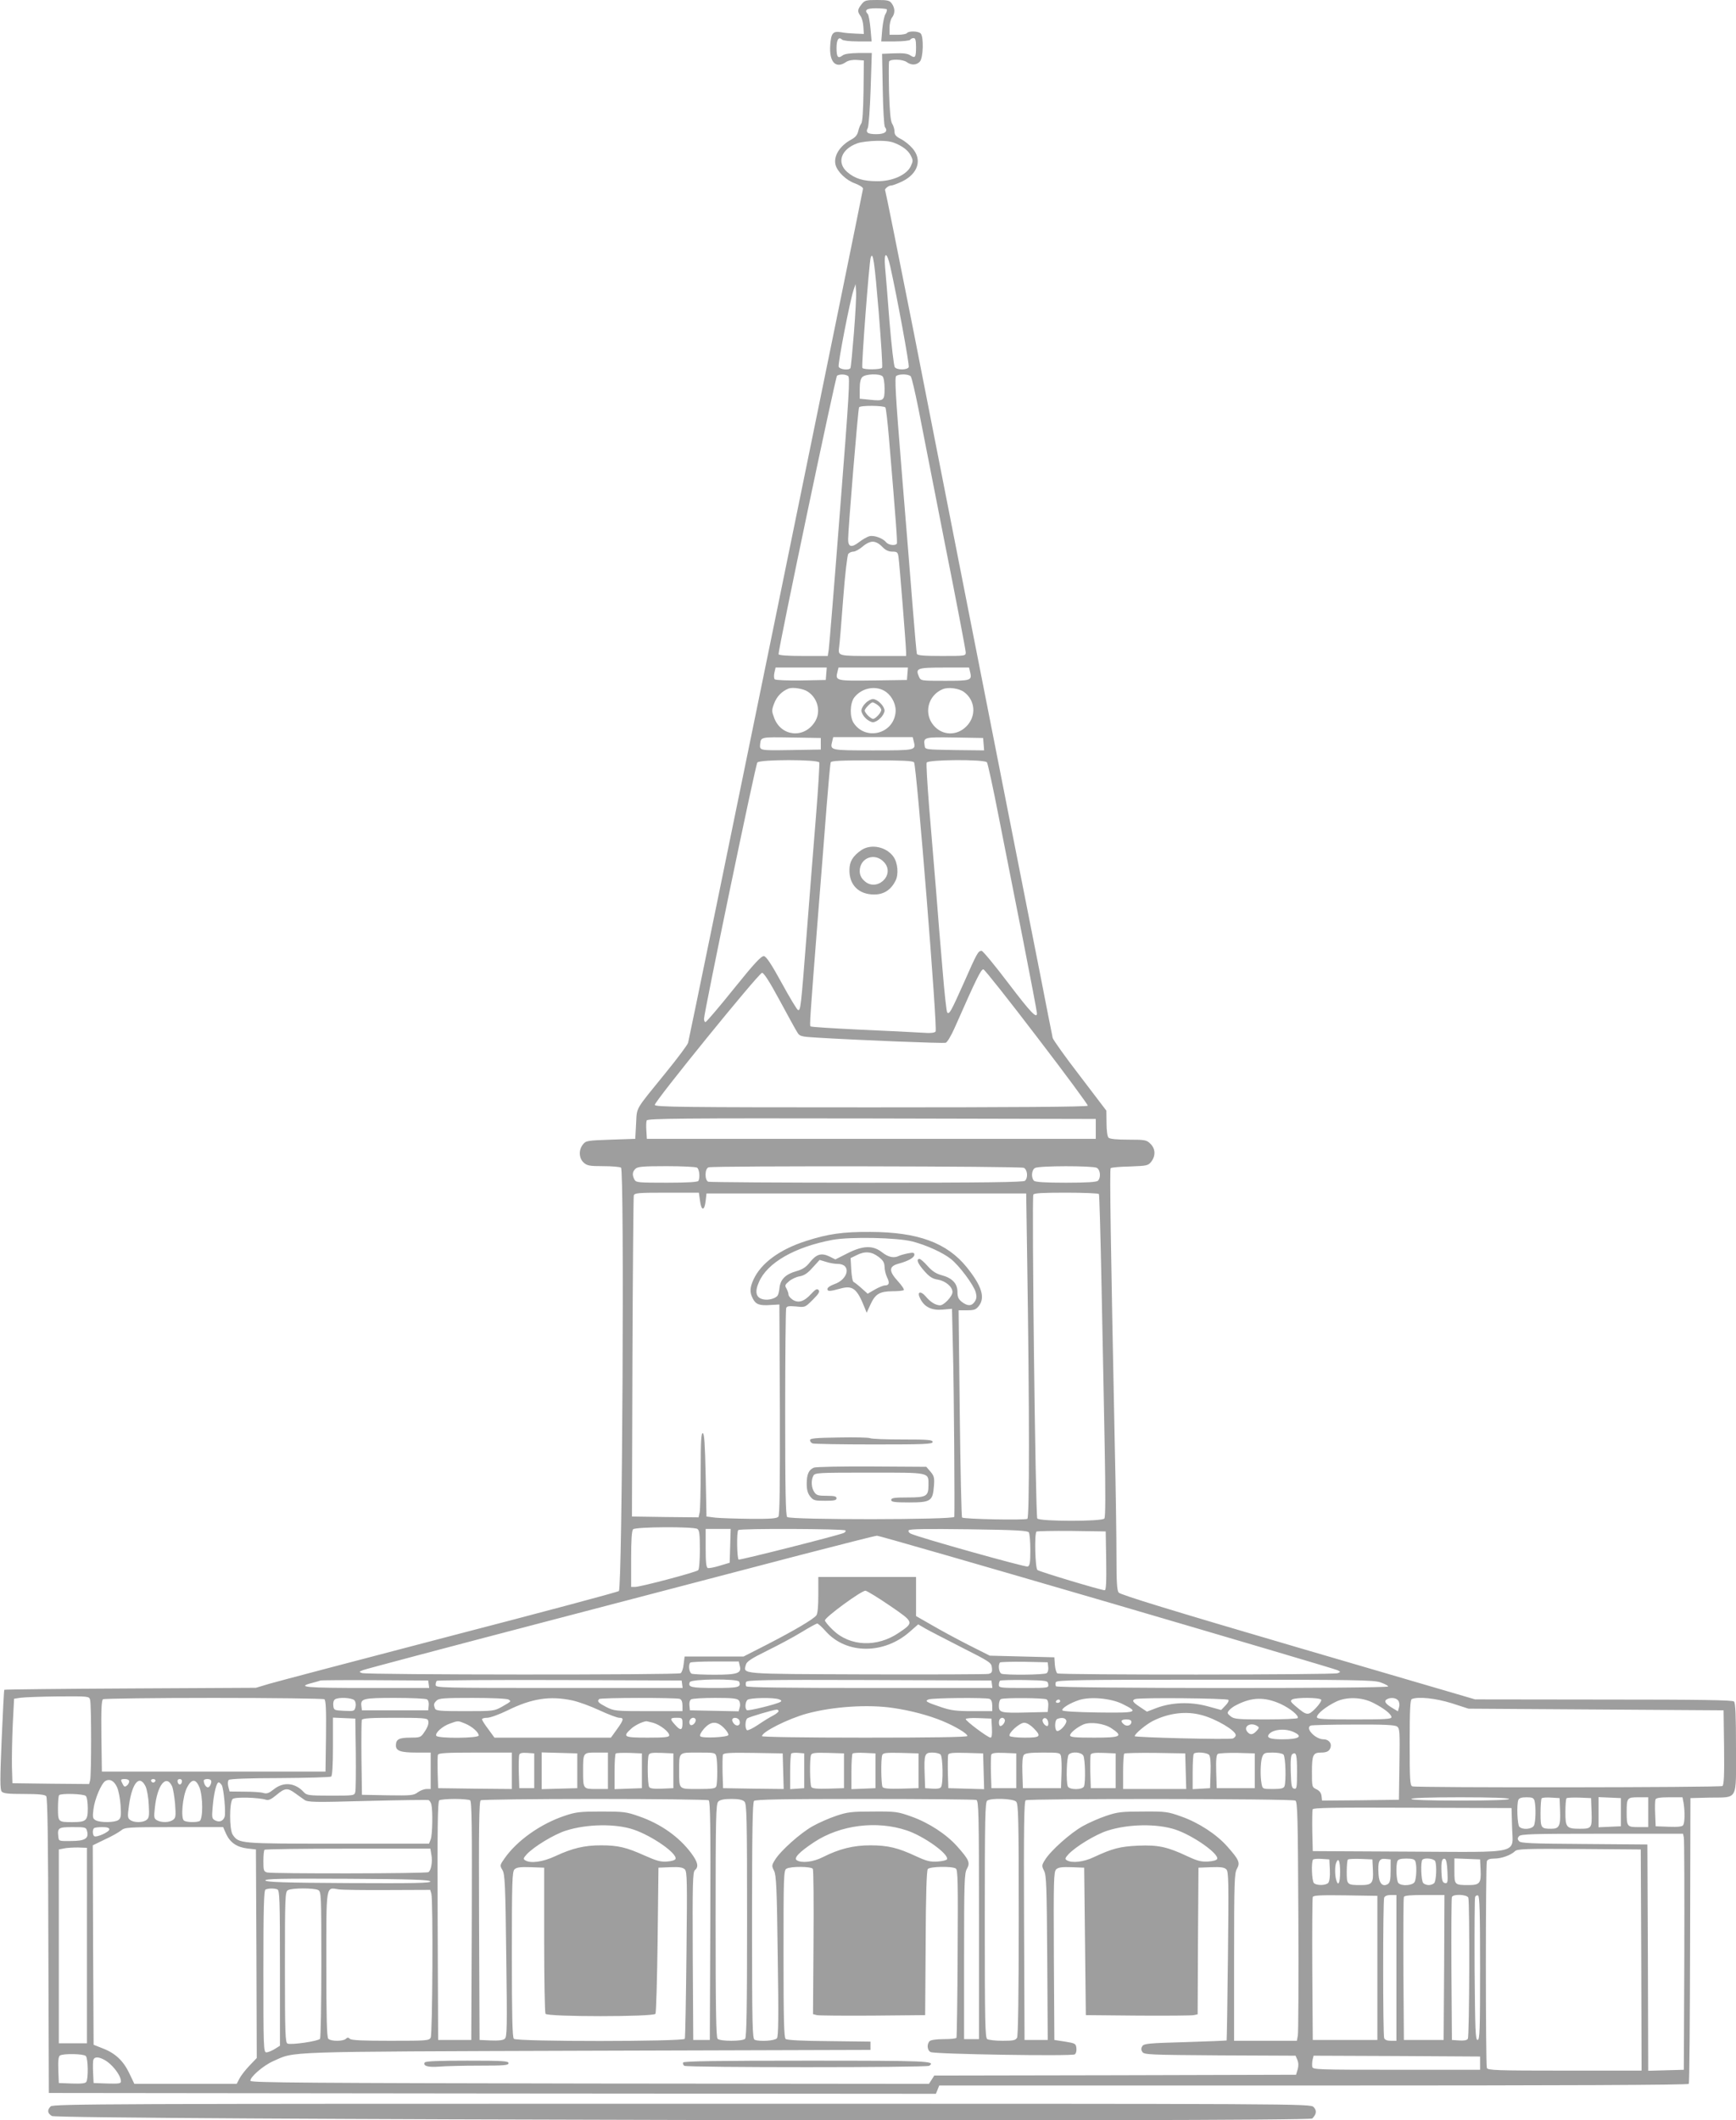 <?xml version="1.0" standalone="no"?>
<!DOCTYPE svg PUBLIC "-//W3C//DTD SVG 20010904//EN"
 "http://www.w3.org/TR/2001/REC-SVG-20010904/DTD/svg10.dtd">
<svg version="1.0" xmlns="http://www.w3.org/2000/svg"
 width="1048pt" height="1280pt" viewBox="0 0 1048 1280"
 preserveAspectRatio="xMidYMid meet">
<g transform="translate(0,1280) scale(0.1,-0.1)"
fill="#9e9e9e" stroke="none">
<path d="M5201 12774 c-25 -32 -26 -43 -6 -71 8 -11 16 -40 17 -64 l3 -44 -50
2 c-27 1 -66 4 -85 8 -52 9 -63 -4 -68 -79 -7 -101 34 -144 96 -100 14 9 38
14 65 12 l42 -3 -2 -184 c-2 -121 -6 -188 -14 -197 -6 -8 -14 -28 -18 -46 -5
-22 -17 -37 -41 -50 -71 -38 -109 -100 -96 -153 11 -42 65 -94 117 -112 27
-10 49 -24 49 -32 0 -12 -1042 -5101 -1056 -5156 -3 -12 -62 -91 -131 -176
-194 -239 -177 -209 -183 -313 l-5 -91 -148 -5 c-141 -5 -150 -6 -168 -29 -26
-32 -25 -82 4 -109 21 -19 35 -22 118 -22 52 0 100 -4 108 -9 21 -14 8 -2541
-13 -2556 -7 -6 -467 -129 -1022 -273 -555 -145 -1045 -274 -1089 -287 l-80
-24 -758 -4 c-416 -2 -759 -6 -761 -8 -2 -2 -9 -138 -16 -302 -10 -236 -10
-300 0 -312 10 -12 39 -15 135 -15 90 0 125 -4 134 -13 8 -10 12 -266 13 -903
l3 -889 2678 -3 2677 -2 10 25 10 25 2259 0 c1521 0 2262 3 2266 10 4 6 7 396
8 868 l2 857 115 3 c175 3 160 -25 160 297 0 197 -3 274 -12 283 -9 9 -198 12
-788 12 l-775 1 -1069 313 c-754 221 -1074 319 -1083 332 -10 13 -13 68 -13
213 0 108 -4 408 -10 666 -25 1226 -32 1677 -25 1683 4 4 56 9 116 10 103 4
110 5 129 29 27 35 26 78 -5 108 -23 23 -31 25 -133 25 -71 0 -112 4 -120 12
-7 7 -12 43 -12 87 l-1 76 -159 209 c-88 114 -162 218 -165 230 -3 11 -38 192
-79 401 -80 403 -253 1281 -466 2363 -71 361 -204 1037 -295 1502 -92 465
-169 847 -171 849 -8 8 19 31 35 31 10 0 41 12 70 26 94 47 119 131 59 199
-17 20 -48 45 -70 56 -29 15 -38 25 -38 45 0 13 -6 35 -14 47 -10 16 -15 72
-19 192 -2 94 -2 176 0 183 6 17 83 15 107 -3 27 -20 59 -19 79 3 21 23 24
151 5 170 -15 15 -74 16 -83 2 -3 -5 -28 -10 -56 -10 l-49 0 0 43 c0 23 7 51
15 61 19 25 19 56 -1 84 -13 19 -24 22 -89 22 -68 0 -75 -2 -94 -26z m152 -30
c3 -4 0 -16 -7 -28 -8 -11 -16 -54 -20 -93 l-6 -73 84 0 c47 0 88 5 91 10 3 6
13 10 21 10 10 0 14 -14 14 -53 0 -64 -5 -71 -35 -51 -16 11 -44 14 -96 12
l-74 -3 4 -215 c2 -121 8 -220 13 -227 21 -26 0 -43 -51 -43 -54 0 -67 10 -52
38 5 10 13 116 17 235 l7 217 -79 0 c-53 -1 -85 -5 -98 -15 -27 -21 -36 -10
-36 45 0 50 13 71 33 51 6 -6 47 -11 95 -11 l84 0 -7 78 c-4 42 -11 81 -16 87
-23 24 -8 35 49 35 32 0 61 -3 65 -6z m74 -819 c33 -17 56 -37 69 -60 17 -32
17 -36 2 -69 -25 -52 -111 -91 -203 -90 -84 0 -135 16 -181 56 -65 57 -36 138
62 173 22 8 75 14 120 15 66 0 89 -4 131 -25z m-122 -1012 c14 -178 24 -327
20 -333 -8 -12 -112 -13 -119 -1 -7 10 41 635 50 665 14 43 23 -20 49 -331z
m69 280 c40 -177 117 -596 112 -609 -7 -18 -70 -19 -84 -1 -6 7 -20 129 -32
272 -11 143 -23 293 -27 333 -8 93 10 96 31 5z m-219 -402 c-9 -113 -18 -208
-21 -213 -9 -15 -64 -9 -71 8 -6 17 68 399 90 464 l12 35 3 -45 c2 -25 -4
-137 -13 -249z m-35 -261 c12 -8 6 -113 -49 -812 -34 -442 -65 -820 -68 -840
l-6 -38 -148 0 c-98 0 -149 4 -149 11 0 39 344 1675 353 1681 16 10 49 10 67
-2z m208 -2 c7 -7 12 -39 12 -74 0 -73 -4 -76 -90 -67 l-60 6 0 58 c0 39 5 63
16 73 19 19 104 22 122 4z m170 0 c6 -7 26 -94 46 -193 19 -99 91 -466 160
-816 70 -350 126 -646 126 -657 0 -22 -3 -22 -145 -22 -108 0 -147 3 -150 13
-2 6 -13 127 -24 267 -11 140 -41 513 -67 829 -39 481 -44 575 -33 582 21 13
75 11 87 -3z m-153 -188 c4 -6 13 -86 21 -178 44 -521 52 -637 48 -644 -9 -14
-51 -9 -65 9 -20 24 -72 43 -100 36 -13 -3 -41 -19 -62 -35 -46 -36 -67 -31
-67 16 0 59 60 788 66 797 8 13 152 11 159 -1z m-20 -840 c20 -21 38 -30 61
-30 30 0 34 -4 38 -32 6 -38 46 -541 46 -575 l0 -23 -199 0 c-215 0 -212 -1
-205 55 3 17 13 147 24 289 11 147 25 265 31 272 6 8 20 14 31 14 11 0 36 14
55 30 20 18 45 30 61 30 18 0 39 -11 57 -30z m-337 -767 l-3 -38 -149 -3 c-83
-1 -154 2 -159 7 -5 5 -6 23 -2 40 l7 31 154 0 155 0 -3 -37z m490 0 l-3 -38
-206 -3 c-225 -3 -227 -2 -213 54 l6 24 210 0 209 0 -3 -37z m378 12 c13 -53
7 -55 -151 -55 -144 0 -146 0 -157 24 -23 52 -12 56 151 56 l151 0 6 -25z
m-980 -120 c63 -41 82 -126 41 -186 -66 -99 -201 -84 -243 26 -16 43 -16 47 0
90 16 41 46 72 86 88 24 10 89 0 116 -18z m473 -2 c39 -29 63 -81 57 -127 -16
-129 -182 -168 -253 -60 -24 37 -22 117 3 152 46 61 134 77 193 35z m470 0
c70 -51 76 -147 15 -208 -58 -59 -146 -56 -198 6 -61 72 -34 181 54 218 34 15
98 6 129 -16z m-864 -313 l0 -35 -182 -3 c-190 -3 -188 -3 -184 38 5 41 5 41
188 38 l178 -3 0 -35z m561 15 c14 -55 15 -55 -246 -55 -261 0 -260 0 -246 55
l6 25 240 0 240 0 6 -25z m422 -18 l3 -37 -178 2 c-178 3 -178 3 -181 26 -8
52 -6 53 180 50 l173 -3 3 -38z m-992 -110 c2 -7 -6 -152 -20 -323 -14 -170
-39 -489 -56 -709 -35 -450 -37 -468 -53 -462 -6 2 -50 75 -98 163 -62 113
-93 160 -107 162 -16 2 -58 -43 -182 -197 -89 -111 -166 -201 -171 -201 -5 0
-9 9 -9 19 0 37 311 1536 322 1548 15 19 366 19 374 0z m572 1 c15 -19 143
-1610 130 -1625 -7 -9 -33 -11 -86 -7 -43 3 -209 11 -370 18 -161 8 -296 16
-299 20 -6 6 -4 41 47 691 17 209 39 495 50 635 11 140 22 261 25 268 3 9 62
12 248 12 184 0 247 -3 255 -12z m440 0 c5 -7 37 -152 70 -323 34 -170 100
-505 147 -744 47 -239 85 -440 85 -448 0 -35 -37 3 -173 182 -81 107 -154 195
-161 195 -21 0 -28 -13 -106 -190 -80 -179 -89 -195 -102 -182 -4 4 -17 120
-28 258 -12 137 -30 357 -40 489 -11 132 -29 354 -41 494 -11 139 -18 259 -15
267 7 19 348 21 364 2z m302 -1658 c171 -223 308 -409 307 -415 -3 -7 -447
-10 -1308 -10 -1151 0 -1304 2 -1306 15 -4 18 626 794 647 797 10 2 44 -50
105 -163 50 -92 97 -179 107 -194 15 -26 21 -28 120 -34 246 -15 761 -36 777
-31 9 2 34 44 55 92 132 299 159 354 173 351 8 -2 153 -185 323 -408z m355
-555 l0 -60 -1355 0 -1355 0 -3 49 c-2 27 -1 55 2 62 5 12 215 14 1358 12
l1353 -3 0 -60z m-2407 -234 c14 -9 19 -61 8 -80 -5 -7 -64 -11 -191 -11 -172
0 -185 1 -195 19 -14 27 -13 47 6 65 13 13 44 16 187 16 95 0 178 -4 185 -9z
m1973 -1 c22 -12 26 -59 7 -78 -9 -9 -235 -12 -954 -12 -518 0 -949 3 -958 6
-23 9 -22 81 2 87 38 10 1884 7 1903 -3z m440 0 c22 -12 26 -59 7 -78 -8 -8
-66 -12 -193 -12 -127 0 -185 4 -193 12 -18 18 -15 65 6 77 23 14 347 14 373
1z m-2395 -200 c8 -62 27 -61 34 1 l5 44 965 0 965 0 6 -400 c14 -909 14
-1556 1 -1564 -15 -9 -384 -2 -394 8 -4 3 -10 286 -14 629 l-7 622 51 0 c43 0
54 4 71 26 40 51 17 122 -73 234 -120 148 -295 212 -581 213 -168 1 -257 -12
-390 -55 -159 -51 -271 -134 -316 -232 -23 -50 -24 -78 -4 -116 18 -35 40 -43
108 -38 l52 3 3 -634 c1 -460 -1 -638 -9 -647 -9 -11 -47 -14 -168 -13 -86 1
-181 4 -211 7 l-55 7 -5 249 c-4 187 -8 250 -17 254 -10 3 -13 -46 -13 -221 0
-123 -3 -239 -6 -256 l-7 -31 -201 2 -201 3 3 960 c2 528 6 968 8 978 5 15 23
17 199 17 l194 0 7 -50z m2408 42 c3 -5 10 -258 16 -563 6 -305 15 -741 19
-969 5 -270 5 -419 -2 -427 -14 -19 -390 -18 -405 0 -11 13 -34 1926 -24 1955
3 9 52 12 197 12 107 0 196 -4 199 -8z m-1124 -287 c86 -23 182 -67 230 -105
51 -40 137 -156 150 -200 7 -26 6 -39 -5 -57 -19 -29 -44 -29 -79 -2 -20 16
-26 29 -26 60 0 51 -32 84 -96 101 -34 9 -57 25 -84 55 -21 24 -43 43 -49 43
-22 0 -11 -28 29 -73 31 -35 49 -47 82 -52 46 -8 88 -43 88 -75 0 -25 -51 -80
-75 -80 -26 0 -58 19 -86 53 -33 38 -56 29 -33 -14 25 -50 70 -71 135 -65 l56
5 6 -257 c6 -218 11 -961 8 -999 -1 -18 -991 -19 -1009 -1 -9 9 -12 162 -12
629 0 340 3 624 6 632 4 12 17 14 60 10 54 -6 54 -6 101 41 36 36 44 49 34 59
-9 9 -19 3 -45 -25 -42 -46 -77 -56 -111 -34 -14 9 -25 23 -25 31 0 9 -6 24
-12 36 -11 18 -10 23 15 44 15 13 44 27 65 30 27 5 48 19 78 53 l42 46 40 -12
c21 -7 53 -12 69 -12 83 0 67 -93 -22 -123 -22 -8 -40 -20 -40 -28 0 -16 13
-16 78 2 75 21 101 0 147 -116 l12 -30 23 50 c29 63 54 79 132 80 34 0 65 3
69 7 4 4 -12 28 -35 53 -56 61 -56 90 2 106 60 16 97 37 97 55 0 12 -8 14 -37
8 -21 -4 -46 -11 -55 -15 -31 -16 -65 -9 -103 21 -55 43 -114 42 -209 -6 l-73
-37 -36 18 c-49 23 -78 14 -117 -34 -23 -30 -44 -44 -83 -55 -64 -18 -95 -49
-101 -98 -2 -21 -7 -42 -11 -48 -12 -19 -57 -31 -87 -24 -44 9 -53 44 -27 103
50 118 216 213 444 256 109 20 393 14 485 -10z m-207 -92 c29 -22 36 -35 37
-61 0 -18 7 -46 15 -63 17 -33 13 -49 -13 -49 -9 0 -37 -11 -61 -25 l-43 -25
-38 34 c-20 18 -42 35 -47 37 -6 2 -12 36 -14 74 l-4 70 35 17 c50 26 91 23
133 -9z m-1093 -1643 c12 -7 15 -33 15 -124 0 -63 -4 -119 -10 -125 -12 -12
-348 -101 -381 -101 l-24 0 0 168 c0 117 4 172 12 180 15 15 365 17 388 2z
m198 -102 l-3 -102 -60 -18 c-32 -10 -65 -16 -72 -14 -10 4 -13 36 -13 121 l0
115 75 0 76 0 -3 -102z m696 93 c3 -5 -2 -12 -12 -16 -51 -19 -625 -164 -633
-160 -10 7 -13 168 -2 178 10 11 641 8 647 -2z m1107 -12 c5 -8 9 -56 9 -107
0 -76 -3 -94 -16 -99 -14 -5 -664 177 -707 199 -10 5 -15 14 -11 20 5 8 111 9
361 6 288 -4 357 -8 364 -19z m467 -171 c2 -130 -1 -178 -9 -178 -22 0 -394
112 -406 122 -14 11 -19 219 -6 232 4 3 99 5 212 4 l206 -3 3 -177z m6 -249
c754 -221 1380 -406 1391 -412 19 -10 19 -10 0 -18 -26 -10 -1676 -11 -1692
-1 -6 4 -13 28 -15 52 l-3 45 -195 5 -195 5 -125 63 c-69 35 -169 89 -222 120
l-98 56 0 118 0 118 -295 0 -295 0 0 -108 c0 -71 -4 -114 -12 -124 -19 -24
-135 -92 -296 -175 l-143 -73 -178 0 -178 0 -6 -46 c-2 -26 -11 -50 -18 -55
-18 -11 -1897 -10 -1924 1 -19 7 -18 8 7 18 15 6 512 138 1105 293 593 155
1281 335 1528 400 248 64 458 118 469 118 10 1 636 -180 1390 -400z m-1311
-23 c146 -100 146 -100 53 -163 -131 -89 -294 -83 -397 16 -27 26 -49 52 -49
59 0 19 223 182 245 179 11 -2 78 -43 148 -91z m-387 -155 c125 -139 352 -139
508 0 l49 43 41 -24 c22 -13 122 -64 221 -115 172 -87 180 -92 183 -123 3 -26
-1 -32 -20 -37 -13 -3 -344 -4 -737 -3 -780 3 -743 0 -728 59 5 19 33 37 128
84 67 33 161 83 208 112 47 29 90 52 94 52 5 1 29 -21 53 -48z m-520 -208 c12
-44 -13 -53 -152 -53 -67 0 -129 3 -138 6 -16 6 -22 54 -9 67 3 4 71 7 149 7
l144 0 6 -27z m1862 -7 c2 -16 -2 -32 -10 -37 -15 -10 -248 -12 -272 -3 -16 6
-22 54 -9 68 4 3 70 5 147 4 l141 -3 3 -29z m-3740 -103 l3 -23 -375 0 c-370
0 -430 5 -333 30 23 6 47 13 52 15 6 2 154 3 330 2 l320 -2 3 -22z m1530 0 l3
-23 -745 0 c-717 0 -746 1 -746 18 0 10 3 22 7 25 3 4 338 6 742 5 l736 -3 3
-22z m344 15 c13 -34 -2 -38 -147 -38 -144 0 -163 5 -151 35 7 20 291 22 298
3z m1526 -15 l3 -23 -740 0 c-505 0 -742 3 -746 10 -4 6 -4 18 -1 26 5 12 104
14 743 12 l738 -3 3 -22z m340 0 c3 -23 3 -23 -147 -23 -140 0 -151 1 -151 18
0 10 3 22 7 26 4 3 70 5 147 4 138 -3 141 -4 144 -25z m2005 11 c26 -9 47 -20
47 -25 0 -13 -1997 -12 -2005 1 -4 6 -4 17 -1 25 5 13 135 15 959 15 846 0
959 -2 1000 -16z m-7789 -106 c8 -30 8 -456 0 -486 l-6 -22 -232 2 -231 3 -3
100 c-1 55 1 170 5 255 l8 155 40 6 c22 3 124 7 226 8 186 1 187 1 193 -21z
m1414 4 c9 -7 12 -58 10 -223 l-3 -214 -675 0 -675 0 -3 214 c-2 165 1 216 10
223 7 4 308 8 668 8 360 0 661 -4 668 -8z m182 -7 c7 -9 10 -25 6 -40 -6 -25
-9 -26 -69 -23 -60 3 -62 4 -65 32 -2 16 2 32 10 37 22 15 104 10 118 -6z
m438 6 c8 -5 12 -21 10 -37 l-3 -29 -200 0 -200 0 -3 23 c-7 48 7 52 202 52
99 0 187 -4 194 -9z m492 -1 c17 -11 18 -10 -41 -44 -45 -25 -50 -26 -221 -26
-151 0 -177 2 -182 16 -9 24 -8 31 10 48 13 14 47 16 217 16 111 0 209 -4 217
-10z m384 -5 c38 -8 112 -35 165 -60 54 -25 107 -45 119 -45 30 0 28 -12 -14
-70 l-36 -50 -351 0 -352 0 -37 51 c-21 27 -38 54 -38 60 0 5 14 9 31 9 18 0
73 20 124 45 146 72 255 88 389 60z m650 9 c10 -4 16 -18 16 -40 l0 -34 -205
0 c-200 0 -207 1 -255 25 -48 25 -57 34 -43 48 8 9 466 9 487 1z m356 -9 c7
-8 10 -25 6 -40 l-7 -26 -147 3 -147 3 -3 29 c-2 16 2 32 10 37 7 5 72 9 144
9 104 0 134 -3 144 -15z m244 6 c14 -5 16 -10 7 -15 -21 -14 -193 -56 -202
-50 -13 8 -11 48 3 62 13 13 160 16 192 3z m1270 3 c10 -4 16 -18 16 -40 l0
-34 -118 0 c-99 0 -130 4 -190 24 -92 31 -101 37 -76 47 23 9 346 12 368 3z
m344 -3 c8 -5 12 -22 10 -42 l-3 -34 -125 -3 c-160 -4 -170 -1 -170 42 0 19 6
37 13 39 21 9 261 7 275 -2z m457 -27 c103 -51 92 -55 -146 -52 -134 2 -214 7
-216 13 -4 13 46 44 101 62 68 22 191 11 261 -23z m641 24 c4 -6 -5 -21 -19
-35 l-25 -26 -84 23 c-101 27 -211 24 -304 -10 l-60 -23 -42 28 c-44 29 -51
40 -29 48 25 10 557 5 563 -5z m314 -24 c58 -27 113 -71 104 -86 -3 -4 -90 -8
-193 -8 -170 0 -191 2 -212 19 -20 16 -22 21 -9 36 7 9 27 24 44 32 93 48 170
50 266 7z m246 25 c3 -6 -12 -29 -34 -52 -46 -46 -52 -45 -122 14 -29 25 -32
31 -20 39 21 14 167 13 176 -1z m314 -19 c62 -31 110 -68 110 -86 0 -12 -35
-14 -225 -14 -187 0 -225 2 -225 14 0 20 55 64 115 93 64 31 157 28 225 -7z
m150 15 c7 -9 10 -25 6 -40 l-7 -26 -30 18 c-44 26 -56 42 -38 54 21 13 55 11
69 -6z m323 -17 l102 -33 770 -5 770 -5 3 -224 c2 -173 -1 -226 -10 -233 -15
-9 -1848 -11 -1872 -2 -14 5 -16 38 -16 264 0 197 3 260 13 263 39 16 143 5
240 -25z m-2363 12 c0 -5 -7 -10 -16 -10 -8 0 -12 5 -9 10 3 6 10 10 16 10 5
0 9 -4 9 -10z m-1007 -41 c104 -15 212 -44 293 -77 80 -33 154 -77 154 -92 0
-7 -219 -10 -620 -10 -376 0 -620 4 -620 9 0 26 158 105 270 136 158 43 372
57 523 34z m-693 -19 c0 -5 -15 -17 -32 -26 -18 -9 -59 -34 -91 -56 -31 -21
-62 -36 -67 -33 -14 9 -12 62 2 72 14 9 155 51 176 52 6 1 12 -3 12 -9z m2555
-24 c87 -23 205 -93 205 -121 0 -7 -8 -16 -17 -20 -22 -8 -593 6 -593 14 0 14
67 70 110 92 96 48 201 61 295 35z m-5107 -231 c1 -115 0 -220 -3 -232 -5 -23
-8 -23 -149 -23 -133 0 -144 2 -162 21 -52 57 -122 64 -180 18 -30 -24 -43
-29 -64 -23 -14 5 -65 8 -114 8 l-90 1 -8 30 c-4 18 -3 34 3 40 6 6 120 11
309 11 164 1 303 5 309 9 7 4 11 68 11 181 l0 175 68 -3 67 -3 3 -210z m436
200 c7 -18 -1 -41 -26 -77 -18 -26 -25 -28 -82 -28 -67 0 -86 -10 -86 -47 0
-33 29 -43 124 -43 l86 0 0 -110 0 -110 -25 0 c-14 0 -38 -9 -53 -20 -25 -19
-40 -20 -182 -18 l-155 3 -3 220 c-1 121 0 225 2 232 4 10 52 13 200 13 163 0
195 -2 200 -15z m1536 -20 c0 -42 -13 -44 -45 -7 -33 36 -31 42 10 42 33 0 35
-2 35 -35z m80 21 c0 -20 -26 -40 -35 -26 -10 16 2 40 20 40 8 0 15 -6 15 -14z
m264 -3 c9 -24 -9 -39 -29 -23 -8 7 -15 19 -15 26 0 20 37 17 44 -3z m1524
-45 c2 -39 -1 -58 -8 -58 -16 0 -150 100 -150 112 0 5 35 8 78 6 l77 -3 3 -57z
m77 52 c7 -12 -12 -40 -26 -40 -10 0 -12 34 -2 43 9 10 21 9 28 -3z m263 -18
c2 -12 -1 -22 -6 -22 -15 0 -34 28 -27 40 10 17 30 6 33 -18z m109 12 c6 -17
-33 -64 -54 -64 -17 0 -18 66 0 73 25 10 48 7 54 -9z m393 -9 c0 -21 -27 -30
-45 -15 -23 19 -18 30 15 30 20 0 30 -5 30 -15z m-4022 -10 c43 -18 82 -53 82
-72 0 -17 -245 -19 -256 -2 -10 16 36 58 82 74 50 18 48 18 92 0z m1134 5 c43
-12 98 -55 98 -76 0 -11 -25 -14 -130 -14 -143 0 -153 5 -102 52 22 21 66 43
92 47 3 1 22 -4 42 -9z m428 -31 c17 -17 29 -36 27 -43 -4 -14 -156 -21 -169
-8 -6 6 3 24 22 46 41 46 77 48 120 5z m1869 -1 c50 -51 43 -58 -53 -58 -47 0
-88 5 -91 10 -10 17 60 80 88 80 15 0 37 -13 56 -32z m470 -1 c74 -49 59 -57
-104 -57 -119 0 -145 3 -145 14 0 15 42 49 81 66 42 17 124 6 168 -23z m881
13 c12 -7 12 -12 -4 -29 -23 -25 -39 -26 -56 -6 -27 33 20 61 60 35z m844 -3
c16 -11 17 -32 14 -227 l-3 -215 -232 -3 -232 -2 -3 27 c-2 19 -12 32 -30 41
-28 13 -28 15 -28 106 0 102 7 116 55 116 34 0 50 8 57 30 9 26 -11 50 -42 50
-50 0 -114 69 -77 83 6 3 123 6 258 6 184 1 250 -2 263 -12z m-629 -31 c65
-28 40 -46 -63 -46 -71 0 -95 8 -84 27 20 32 94 41 147 19z m-4715 -236 l0
-110 -222 2 -223 3 -3 94 c-1 52 -1 100 2 108 4 10 52 13 226 13 l220 0 0
-110z m135 0 l0 -105 -45 0 -45 0 -3 94 c-1 52 0 101 3 108 3 10 18 13 47 11
l43 -3 0 -105z m260 0 l0 -105 -107 -3 -108 -3 0 111 0 111 108 -3 107 -3 0
-105z m185 0 l0 -110 -69 0 c-81 0 -81 -1 -81 110 0 111 0 110 81 110 l69 0 0
-110z m205 0 l0 -105 -82 -3 -83 -3 0 104 c0 57 3 107 7 111 4 4 41 5 83 4
l75 -3 0 -105z m190 0 l0 -105 -69 -3 c-49 -2 -72 1 -77 10 -10 15 -12 169 -3
193 5 13 19 15 78 13 l71 -3 0 -105z m259 88 c8 -30 8 -162 0 -182 -5 -13 -24
-16 -109 -16 -120 0 -115 -5 -115 110 0 115 -5 110 115 110 98 0 103 -1 109
-22z m404 -91 l3 -107 -183 2 -183 3 -3 94 c-1 52 0 101 2 108 5 11 42 13 183
11 l178 -3 3 -108z m127 3 l0 -105 -42 -3 -43 -3 0 104 c0 57 3 107 7 111 4 4
23 6 43 4 l35 -3 0 -105z m240 0 l0 -105 -94 -3 c-69 -2 -97 1 -103 10 -9 15
-11 169 -2 193 5 13 22 15 103 13 l96 -3 0 -105z m190 0 l0 -105 -72 -3 -73
-3 0 104 c0 57 3 107 7 111 4 4 37 6 73 4 l65 -3 0 -105z m260 0 l0 -105 -104
-3 c-77 -2 -107 1 -113 10 -9 15 -11 169 -2 193 5 13 22 15 113 13 l106 -3 0
-105z m133 98 c14 -14 17 -175 3 -196 -5 -9 -24 -12 -52 -10 l-44 3 -3 85 c-4
119 0 130 46 130 21 0 43 -5 50 -12z m260 -101 l3 -108 -108 3 -108 3 -3 94
c-1 52 0 101 2 108 4 11 29 13 108 11 l103 -3 3 -108z m197 3 l0 -105 -75 0
-75 0 -3 94 c-1 52 0 101 2 108 4 10 24 13 78 11 l73 -3 0 -105z m270 88 c3
-13 5 -61 3 -108 l-3 -85 -115 0 -115 0 -3 94 c-2 60 1 98 9 107 8 10 38 14
115 14 99 0 104 -1 109 -22z m135 3 c11 -21 14 -159 4 -185 -9 -22 -89 -22
-98 0 -11 29 -7 179 6 192 20 20 76 15 88 -7z m195 -91 l0 -105 -75 0 -75 0
-3 94 c-1 52 0 101 2 108 4 10 24 13 78 11 l73 -3 0 -105z m423 -2 l3 -108
-191 0 -190 0 0 103 c0 57 3 107 7 111 4 3 88 5 187 4 l181 -3 3 -107z m141
98 c8 -9 11 -47 9 -107 l-3 -94 -52 -3 -53 -3 0 104 c0 57 3 107 7 110 12 13
80 7 92 -7z m276 -96 l0 -105 -115 0 -115 0 -3 99 c-2 73 1 102 10 108 7 4 60
7 118 6 l105 -3 0 -105z m173 98 c13 -13 17 -163 6 -192 -5 -12 -21 -16 -69
-16 -62 0 -63 0 -69 31 -9 47 -7 134 4 163 9 23 15 26 63 26 29 0 58 -5 65
-12z m82 -104 c0 -95 -2 -105 -17 -102 -16 3 -18 17 -21 102 -2 71 1 102 10
107 23 15 28 -3 28 -107z m-7124 -92 c10 -21 19 -70 22 -111 4 -64 2 -76 -13
-88 -23 -16 -108 -17 -137 -2 -18 10 -20 17 -14 66 7 61 48 158 73 172 26 14
51 1 69 -37z m74 34 c0 -7 -6 -19 -14 -25 -12 -10 -17 -8 -25 8 -15 28 -14 31
14 31 15 0 25 -6 25 -14z m158 3 c-2 -6 -8 -10 -13 -10 -5 0 -11 4 -13 10 -2
6 4 11 13 11 9 0 15 -5 13 -11z m160 -6 c-4 -22 -22 -20 -26 1 -2 10 3 16 13
16 10 0 15 -7 13 -17z m174 11 c10 -9 -4 -44 -17 -44 -12 0 -25 21 -25 41 0
10 33 13 42 3z m-393 -39 c8 -17 17 -66 19 -109 4 -69 2 -81 -14 -93 -23 -17
-75 -17 -98 0 -16 12 -17 20 -7 91 19 135 64 186 100 111z m159 3 c7 -15 15
-64 19 -109 5 -73 4 -83 -12 -95 -23 -17 -69 -18 -97 -3 -18 10 -20 17 -13 77
14 136 68 203 103 130z m166 -8 c22 -56 22 -195 0 -204 -23 -9 -77 -7 -93 3
-21 13 -9 147 18 200 28 54 53 54 75 1z m135 13 c12 -24 25 -165 17 -191 -9
-26 -32 -35 -58 -21 -19 10 -20 17 -14 83 7 82 23 146 36 146 5 0 13 -8 19
-17z m442 -48 c19 -13 44 -32 56 -40 20 -15 57 -16 380 -7 197 5 363 7 370 5
6 -2 14 -14 17 -26 9 -36 7 -184 -4 -211 l-10 -26 -551 0 c-595 0 -597 0 -634
54 -21 29 -21 199 0 216 15 13 156 9 201 -5 15 -5 32 3 63 29 51 43 67 44 112
11z m-1263 -17 c7 -7 12 -39 12 -75 0 -74 -10 -83 -94 -83 -85 0 -86 1 -86 84
0 40 3 76 7 79 12 12 148 8 161 -5z m8592 -18 c0 -6 -105 -10 -295 -10 -190 0
-295 4 -295 10 0 6 105 10 295 10 190 0 295 -4 295 -10z m154 -12 c9 -37 7
-128 -4 -149 -12 -22 -68 -27 -88 -7 -12 12 -17 134 -6 162 4 11 19 16 49 16
36 0 44 -4 49 -22z m154 -61 c3 -90 -5 -107 -53 -107 -62 0 -65 4 -65 94 0 46
3 86 7 90 4 4 30 6 58 4 l50 -3 3 -78z m190 -6 c3 -97 1 -101 -71 -101 -80 0
-87 8 -87 99 0 43 3 81 7 85 4 4 39 5 78 4 l70 -3 3 -84z m177 -1 l0 -85 -67
-3 -68 -3 0 91 0 91 68 -3 67 -3 0 -85z m165 0 l0 -90 -59 0 c-68 0 -71 3 -71
90 0 87 3 90 71 90 l59 0 0 -90z m214 53 c8 -53 7 -116 -3 -131 -5 -9 -30 -12
-87 -10 l-79 3 -3 74 c-2 41 -1 80 2 88 4 9 27 13 84 13 l79 0 7 -37z m-7326
19 c10 -7 12 -159 10 -728 l-3 -719 -100 0 -100 0 -3 719 c-2 569 0 721 10
728 7 4 49 8 93 8 44 0 86 -4 93 -8z m1440 0 c10 -7 12 -159 10 -728 l-3 -719
-50 0 -50 0 -3 506 c-2 441 0 508 13 519 24 20 18 48 -21 101 -73 99 -185 179
-319 225 -74 26 -92 28 -225 28 -129 0 -154 -3 -222 -26 -146 -49 -288 -150
-363 -258 -28 -40 -28 -42 -12 -69 15 -25 18 -87 23 -517 6 -437 5 -490 -9
-502 -10 -9 -38 -12 -84 -10 l-68 3 -3 719 c-2 569 0 721 10 728 7 4 317 8
688 8 371 0 681 -4 688 -8z m216 -8 c14 -14 16 -93 16 -718 0 -533 -3 -705
-12 -714 -16 -16 -150 -16 -166 0 -9 9 -12 181 -12 714 0 625 2 704 16 718 11
11 35 16 79 16 44 0 68 -5 79 -16z m1400 10 c14 -6 16 -79 16 -725 l0 -719
-45 0 -45 0 0 499 c0 454 2 502 17 529 21 37 13 55 -59 136 -65 73 -172 143
-277 180 -81 29 -94 31 -231 30 -129 0 -154 -3 -222 -26 -42 -14 -106 -42
-143 -63 -73 -41 -192 -147 -226 -202 -21 -34 -21 -37 -6 -67 13 -26 17 -101
22 -514 6 -376 4 -486 -5 -497 -13 -15 -102 -21 -134 -9 -14 6 -16 78 -16 718
0 540 3 715 12 724 9 9 171 12 669 12 362 0 664 -3 673 -6z m240 -10 c14 -14
16 -92 16 -710 0 -460 -4 -702 -10 -715 -9 -16 -22 -19 -88 -19 -42 0 -84 5
-92 10 -13 8 -15 99 -15 720 0 621 2 712 15 720 26 17 156 12 174 -6z m1686 6
c13 -8 15 -99 18 -697 2 -378 0 -703 -3 -720 l-6 -33 -189 0 -190 0 0 504 c0
458 2 507 17 534 21 37 13 55 -59 136 -65 73 -172 143 -277 180 -81 29 -94 31
-231 30 -129 0 -154 -3 -222 -26 -42 -14 -106 -42 -143 -63 -73 -41 -192 -147
-226 -202 -21 -34 -21 -37 -6 -67 14 -27 16 -96 19 -526 l3 -495 -70 0 -70 0
-3 719 c-2 569 0 721 10 728 19 11 1610 10 1628 -2z m1308 -157 c4 -170 70
-154 -627 -151 l-576 3 -3 119 c-1 66 0 126 2 133 4 10 122 12 603 10 l598 -2
3 -112z m-5303 -18 c112 -38 264 -144 253 -177 -3 -8 -24 -14 -52 -16 -37 -3
-64 5 -134 36 -111 50 -161 62 -264 62 -99 0 -172 -17 -275 -65 -77 -36 -151
-46 -183 -25 -12 7 -11 13 10 36 43 46 164 120 237 143 126 40 299 43 408 6z
m1649 -5 c102 -34 254 -142 243 -174 -2 -6 -28 -12 -57 -14 -45 -3 -67 3 -132
33 -107 50 -168 65 -274 65 -102 0 -187 -21 -286 -71 -59 -30 -128 -38 -158
-19 -20 13 15 50 106 110 157 103 376 131 558 70z m1622 5 c107 -36 262 -145
252 -177 -3 -8 -25 -14 -56 -16 -41 -2 -64 4 -124 32 -121 57 -176 69 -297 64
-110 -5 -155 -17 -267 -69 -62 -30 -134 -38 -164 -19 -12 7 -11 13 10 36 43
46 164 120 237 143 126 40 297 43 409 6z m-6570 -11 c11 -43 -14 -58 -98 -58
-73 -1 -73 -1 -76 27 -6 53 1 57 87 57 78 0 81 -1 87 -26z m134 12 c0 -15 -76
-50 -91 -41 -10 7 -12 38 -2 48 3 4 26 7 50 7 30 0 43 -4 43 -14z m705 -27
c24 -52 64 -80 128 -88 l52 -6 3 -630 2 -629 -44 -46 c-24 -25 -51 -60 -60
-77 l-17 -33 -309 0 -309 0 -31 65 c-36 75 -85 121 -162 150 l-53 21 -3 602
-2 602 72 35 c40 18 84 43 98 54 24 20 38 21 321 21 l296 0 18 -41z m8800 -21
c3 -13 4 -333 3 -713 l-3 -690 -107 -3 -108 -3 -2 683 -3 683 -381 3 c-324 2
-384 5 -394 17 -10 12 -10 18 0 30 11 13 79 15 501 15 l489 0 5 -22z m-9640
-653 l0 -590 -85 0 -85 0 0 585 0 585 30 6 c17 4 55 6 85 6 l55 -2 0 -590z
m2079 549 c8 -41 -1 -96 -18 -106 -13 -9 -941 -10 -973 -2 -21 6 -23 12 -23
68 0 35 3 66 7 69 3 4 230 7 504 7 l497 0 6 -36z m7304 -636 l2 -668 -464 0
c-414 0 -465 2 -470 16 -8 20 -8 1228 0 1248 4 11 19 16 45 16 44 0 101 21
125 45 14 13 63 15 387 13 l372 -3 3 -667z m-1880 544 c2 -38 -2 -69 -9 -78
-14 -17 -71 -18 -87 -2 -13 13 -17 130 -5 142 4 4 28 6 53 4 l45 -3 3 -63z
m260 0 c4 -81 -5 -92 -73 -92 -83 0 -85 2 -85 79 0 37 3 71 7 75 4 4 39 5 78
4 l70 -3 3 -63z m107 -6 c0 -55 -4 -71 -17 -80 -31 -19 -53 4 -56 59 -5 78 3
97 41 93 l32 -3 0 -69z m149 58 c10 -25 7 -104 -4 -125 -12 -22 -78 -27 -98
-7 -12 12 -17 104 -6 132 4 12 20 16 54 16 34 0 50 -4 54 -16z m120 0 c11 -28
6 -120 -6 -132 -7 -7 -21 -12 -33 -12 -12 0 -26 5 -33 12 -13 13 -17 130 -5
141 13 14 71 7 77 -9z m74 -63 c3 -65 1 -72 -15 -69 -14 3 -19 15 -21 62 -3
66 2 90 21 84 8 -3 13 -30 15 -77z m200 11 c4 -81 -5 -92 -73 -92 -84 0 -85 1
-85 86 l0 75 78 -3 77 -3 3 -63z m-848 -12 c0 -69 -12 -92 -24 -47 -8 29 -8
81 0 101 14 36 24 12 24 -54z m-4805 -410 c0 -239 4 -441 8 -447 12 -19 652
-19 664 0 4 6 10 208 13 447 l5 435 71 3 c55 2 75 -1 88 -13 14 -14 15 -69 10
-513 -3 -273 -7 -503 -10 -510 -5 -17 -1014 -18 -1032 0 -9 9 -12 136 -12 509
0 444 2 499 16 514 13 12 33 15 98 13 l81 -3 0 -435z m1622 428 c4 -7 6 -207
4 -445 l-3 -432 23 -6 c13 -3 166 -4 339 -3 l315 3 3 434 c1 300 6 438 13 448
13 15 145 18 169 3 12 -7 14 -79 11 -512 -1 -276 -5 -506 -7 -510 -3 -5 -38
-8 -78 -8 -43 0 -77 -5 -84 -12 -18 -18 -15 -56 6 -66 23 -13 853 -26 870 -14
8 5 12 22 10 38 -3 27 -7 29 -68 39 l-65 10 -3 507 c-2 456 -1 508 14 523 13
12 33 15 93 13 l76 -3 5 -445 5 -445 315 -3 c173 -1 325 0 337 3 l23 5 2 443
3 442 76 3 c59 2 80 -1 92 -13 14 -13 15 -74 10 -522 -3 -280 -7 -509 -8 -511
-1 -1 -114 -6 -250 -10 -220 -6 -249 -9 -259 -24 -8 -13 -8 -23 0 -35 10 -17
45 -18 468 -21 l457 -2 11 -25 c7 -17 8 -35 2 -57 l-10 -33 -1092 -3 -1092 -2
-16 -25 -16 -25 -2046 2 c-1673 3 -2046 5 -2050 16 -6 20 76 92 137 119 136
60 29 57 1896 63 l1710 5 0 25 0 25 -249 3 c-164 1 -254 6 -263 13 -10 9 -13
108 -13 515 0 468 1 504 18 513 25 15 149 14 159 -1z m-2309 -76 c3 -10 -97
-12 -494 -10 -389 2 -498 6 -502 16 -3 10 97 12 494 10 389 -2 498 -6 502 -16z
m-924 -48 c14 -5 16 -57 16 -475 l0 -469 -32 -20 c-18 -11 -41 -20 -50 -20
-17 0 -18 30 -18 489 0 382 3 490 13 494 18 8 53 8 71 1z m247 -4 c18 -10 19
-26 19 -448 0 -240 -4 -443 -8 -450 -9 -14 -172 -38 -196 -29 -14 6 -16 59
-16 461 0 423 1 456 18 465 22 14 158 14 183 1z m420 0 l256 1 7 -23 c11 -41
7 -848 -4 -869 -10 -18 -24 -19 -243 -19 -168 0 -236 3 -245 12 -9 9 -15 9
-24 0 -16 -16 -90 -16 -106 0 -9 9 -12 123 -12 450 0 491 -4 464 75 452 22 -3
155 -5 296 -4z m5974 -470 l0 -435 -195 0 -195 0 -3 425 c-1 234 0 431 3 438
3 10 49 12 197 10 l193 -3 0 -435z m115 0 l0 -440 -34 0 c-22 0 -36 6 -40 16
-8 20 -8 828 0 848 4 10 18 16 40 16 l34 0 0 -440z m288 3 l-3 -438 -120 0
-120 0 -3 425 c-1 234 0 431 3 438 3 9 38 12 125 12 l120 0 -2 -437z m146 421
c9 -24 7 -837 -3 -852 -5 -9 -24 -12 -52 -10 l-44 3 -3 425 c-1 234 0 431 3
438 7 19 91 16 99 -4z m71 -425 c0 -379 -2 -434 -15 -434 -13 0 -15 55 -18
425 -1 234 0 431 3 438 3 8 11 12 18 9 9 -3 12 -99 12 -438z m-8417 -531 c14
-14 16 -136 3 -156 -5 -9 -30 -12 -87 -10 l-79 3 -3 79 c-2 57 1 82 10 87 20
13 142 11 156 -3z m8417 -43 l0 -40 -505 0 c-481 0 -505 1 -508 18 -2 10 -1
30 2 43 l6 24 503 -2 502 -3 0 -40z m-8307 21 c48 -25 102 -94 102 -131 0 -13
-12 -15 -82 -13 l-83 3 -3 64 c-2 35 -1 70 2 77 7 18 30 18 64 0z"/>
<path d="M5225 8555 c-14 -13 -25 -33 -25 -45 0 -11 11 -32 25 -45 13 -14 34
-25 45 -25 12 0 32 11 45 25 14 13 25 34 25 45 0 12 -11 32 -25 45 -13 14 -33
25 -45 25 -11 0 -32 -11 -45 -25z m73 -11 c12 -8 22 -22 22 -30 0 -16 -35 -54
-50 -54 -5 0 -19 9 -30 20 -11 11 -20 25 -20 30 0 12 37 50 48 50 4 0 18 -7
30 -16z"/>
<path d="M5200 7668 c-51 -35 -72 -69 -72 -119 -2 -91 56 -149 149 -149 58 0
101 27 129 83 20 38 14 109 -13 146 -44 60 -135 78 -193 39z m138 -74 c69 -78
-49 -184 -123 -109 -17 16 -25 35 -25 57 1 81 93 114 148 52z"/>
<path d="M5063 4122 c-139 -2 -173 -5 -173 -16 0 -8 7 -17 16 -20 9 -3 175 -6
370 -6 308 0 354 2 354 15 0 13 -27 15 -181 15 -99 0 -188 3 -197 8 -9 4 -95
6 -189 4z"/>
<path d="M4913 3940 c-31 -13 -43 -41 -43 -98 0 -35 6 -57 21 -76 19 -24 27
-26 90 -26 55 0 69 3 69 15 0 12 -13 15 -59 15 -51 0 -62 3 -75 22 -18 26 -21
71 -6 99 10 18 25 19 339 19 370 0 356 3 356 -75 0 -68 -12 -75 -126 -75 -81
0 -99 -3 -99 -15 0 -12 19 -15 108 -15 131 0 143 8 150 99 4 50 1 61 -21 87
l-25 29 -329 2 c-180 1 -338 -2 -350 -7z"/>
<path d="M2564 349 c-12 -21 21 -30 86 -25 36 3 145 6 243 6 151 0 177 2 177
15 0 13 -34 15 -249 15 -173 0 -252 -3 -257 -11z"/>
<path d="M4124 349 c-3 -6 0 -15 7 -20 18 -11 1460 -11 1478 0 45 29 -10 31
-739 31 -531 0 -741 -3 -746 -11z"/>
<path d="M306 84 c-22 -22 -20 -41 7 -58 33 -22 7587 -37 7609 -15 26 26 28
49 8 69 -20 20 -48 20 -3814 20 -3436 0 -3796 -1 -3810 -16z"/>
</g>
</svg>
